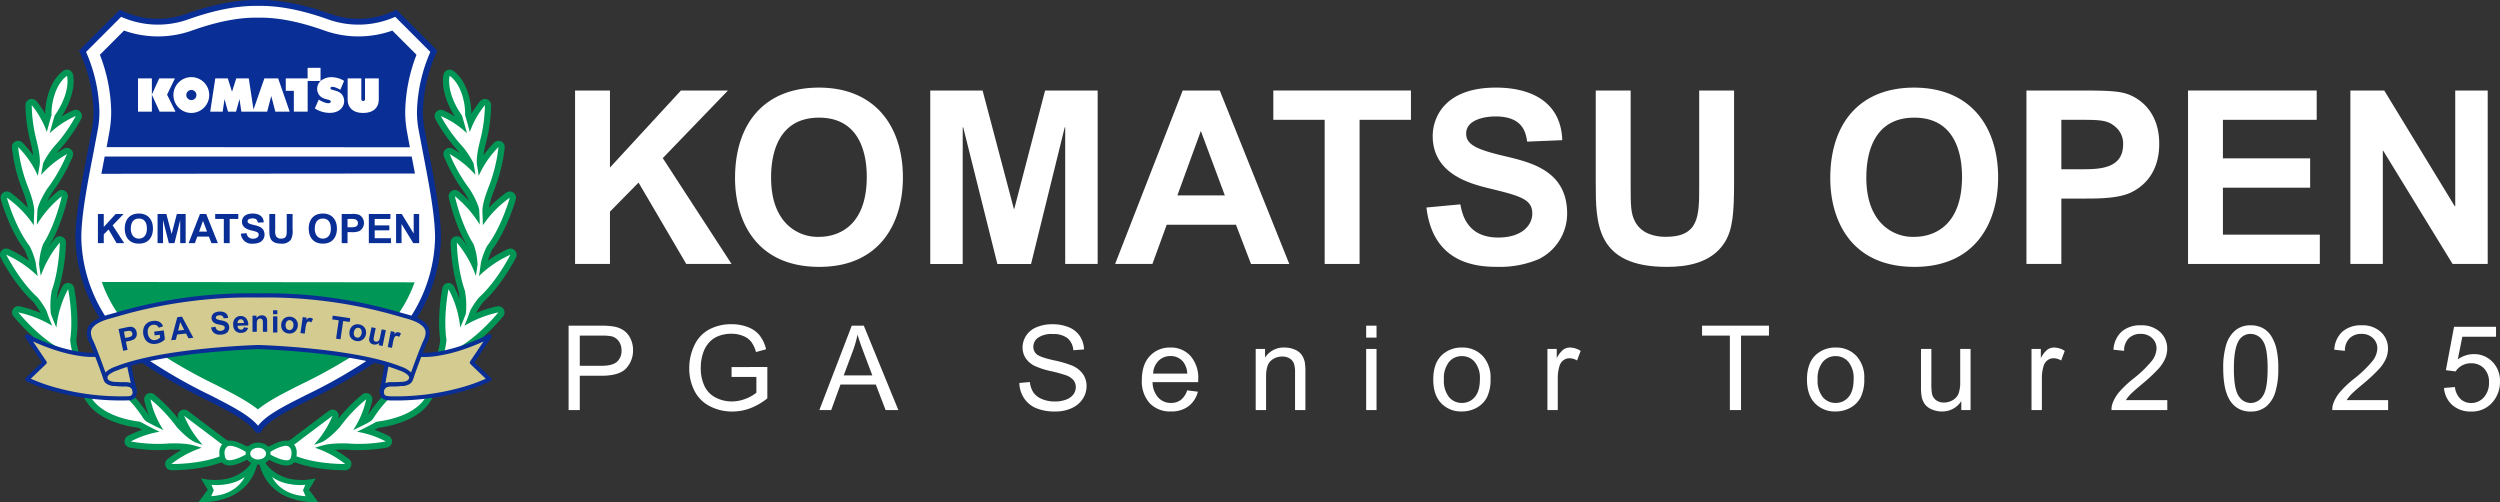 <svg xmlns="http://www.w3.org/2000/svg" width="741.972" height="149.05" viewBox="0 0 741.972 149.05">
  <rect x="0" y="0" width="741.972" height="149.05" fill="#333333" stroke="none"/>
  <g id="グループ_70" data-name="グループ 70" transform="translate(-281 -275)">
    <g id="グループ_34" data-name="グループ 34" transform="translate(0 -15.86)">
      <g id="グループ_33" data-name="グループ 33">
        <path id="パス_70" data-name="パス 70" d="M300.308,147.867h10.355V170.73l21.065-22.863h13.949L326.333,167.93l20.418,31.412H333.309l-14.163-24.154-8.483,8.632v15.522H300.308Z" transform="translate(151.366 169.856)" fill="#fff"/>
        <path id="パス_71" data-name="パス 71" d="M334.7,174.042c0-7.549,2.449-17.688,14.233-17.688,12.656,0,14.165,11.712,14.165,17.538,0,14.891-8.7,17.835-14.165,17.835a12.928,12.928,0,0,1-11.646-6.475c-1.225-2.078-2.587-5.381-2.587-11.209M324,174.326c0,11.86,5.678,26.312,25.015,26.312,18.047,0,24.807-13.087,24.807-26.53,0-15.029-8.125-26.671-24.947-26.671-15.965,0-24.875,10.427-24.875,26.889" transform="translate(175.15 169.425)" fill="#fff"/>
        <path id="パス_72" data-name="パス 72" d="M352.908,147.867H368.44l9.271,35.092h.144l9.135-35.092h15.6v51.476h-9.632V158.8h-.144l-9.993,40.547h-9.994L362.688,158.8h-.15v40.547h-9.63Z" transform="translate(204.182 169.856)" fill="#fff"/>
        <path id="パス_73" data-name="パス 73" d="M398.76,179l6.966-19.127L412.849,179Zm33.212,20.34-20.63-51.476h-11l-20.055,51.476h11.067L395.6,187.7h20.55l4.465,11.646h11.357" transform="translate(231.669 169.857)" fill="#fff"/>
        <path id="パス_74" data-name="パス 74" d="M418.952,156.562H403.712v-8.7h40.842v8.7H429.313v42.78H418.952Z" transform="translate(255.196 169.856)" fill="#fff"/>
        <path id="パス_75" data-name="パス 75" d="M436.458,182.089c.493,2.663,1.86,9.846,11.207,9.846,7.261,0,10.141-3.806,10.141-7.111,0-4.315-3.6-5.247-13.089-7.553-5.112-1.293-16.468-4.094-16.468-15.454,0-5.609,3.667-14.382,18.767-14.382,10.071,0,19.277,3.96,19.688,15.6l-10.413.431c-.429-2.651-1.225-7.473-9.417-7.473-3.1,0-8.7.922-8.7,5.1,0,3.313,3.235,4.754,11.5,6.694,7.832,1.86,18.474,4.383,18.474,17.037a15.1,15.1,0,0,1-8.411,13.51,29.4,29.4,0,0,1-12.149,2.3c-5.535,0-19.2-.5-21.2-17.612l10.071-.938" transform="translate(277.963 169.424)" fill="#fff"/>
        <path id="パス_76" data-name="パス 76" d="M461.818,147.867v27.821c0,6.115,0,8.632,1.3,11.075,1.926,3.662,5.954,4.531,9.121,4.531,9.922,0,9.922-6.259,9.922-15.019V147.867h10.353V174.9c0,9.2-.359,14.309-2.876,18.185-3.954,6.111-11.367,7.123-17.113,7.123-21.063,0-21.063-13.013-21.063-24.877V147.867h10.357" transform="translate(303.141 169.857)" fill="#fff"/>
        <path id="パス_77" data-name="パス 77" d="M496.894,174.042c0-7.549,2.453-17.688,14.241-17.688,12.656,0,14.161,11.712,14.161,17.538,0,14.891-8.7,17.835-14.161,17.835a12.906,12.906,0,0,1-11.644-6.475c-1.224-2.078-2.6-5.381-2.6-11.209m-10.7.285c0,11.86,5.684,26.312,25.017,26.312,18.045,0,24.8-13.087,24.8-26.53,0-15.029-8.123-26.671-24.951-26.671-15.955,0-24.867,10.427-24.867,26.889" transform="translate(338.012 169.425)" fill="#fff"/>
        <path id="パス_78" data-name="パス 78" d="M530.634,156.563c6.185,0,8.626,0,10.932,2.02a6.416,6.416,0,0,1,2.371,5.243c0,7.407-7.265,7.407-12.584,7.407H525.6v-14.67Zm-15.392,42.78H525.6V179.937h6.842c4.6,0,10.127-.07,13.79-1.794,3.241-1.519,8.419-5.4,8.419-14.462,0-8.7-4.818-12.646-8.127-14.229-2.74-1.295-5.541-1.585-14.6-1.585H515.242v51.476" transform="translate(367.184 169.857)" fill="#fff"/>
        <path id="パス_79" data-name="パス 79" d="M539.172,147.867h38.184v8.7H549.525V168h25.889v8.708H549.525v13.937h28.759v8.7H539.172Z" transform="translate(391.212 169.856)" fill="#fff"/>
        <path id="パス_80" data-name="パス 80" d="M563.215,147.867h10.048L594.2,182.231h.132V147.867h9.638v51.476H593.543l-20.57-33.579h-.132v33.579h-9.626Z" transform="translate(415.354 169.856)" fill="#fff"/>
      </g>
      <path id="パス_262" data-name="パス 262" d="M2.7,0V-25.054h9.451a22.818,22.818,0,0,1,3.811.239,7.55,7.55,0,0,1,3.093,1.171,6.142,6.142,0,0,1,2.008,2.418,7.675,7.675,0,0,1,.76,3.418A7.7,7.7,0,0,1,19.79-12.4q-2.034,2.213-7.349,2.213H6.016V0ZM6.016-13.142h6.477q3.213,0,4.563-1.2a4.262,4.262,0,0,0,1.35-3.367,4.529,4.529,0,0,0-.795-2.692,3.715,3.715,0,0,0-2.094-1.478,14.166,14.166,0,0,0-3.093-.222H6.016ZM51.069-9.827v-2.939l10.613-.017v9.3A18.74,18.74,0,0,1,56.64-.555a14.953,14.953,0,0,1-5.332.983A14.228,14.228,0,0,1,44.6-1.154a10.45,10.45,0,0,1-4.554-4.572,14.394,14.394,0,0,1-1.538-6.682,15.505,15.505,0,0,1,1.53-6.827,10.172,10.172,0,0,1,4.4-4.708,13.791,13.791,0,0,1,6.614-1.538,13.1,13.1,0,0,1,4.913.88,8.146,8.146,0,0,1,3.444,2.452,10.878,10.878,0,0,1,1.9,4.1l-2.991.82a9.256,9.256,0,0,0-1.4-3.008,5.749,5.749,0,0,0-2.393-1.752,8.774,8.774,0,0,0-3.452-.658,10.165,10.165,0,0,0-3.931.692,7.336,7.336,0,0,0-2.675,1.82,8.679,8.679,0,0,0-1.581,2.478,13.112,13.112,0,0,0-.957,5.042,12.233,12.233,0,0,0,1.154,5.605,7.383,7.383,0,0,0,3.358,3.35A10.4,10.4,0,0,0,51.12-2.563a11.124,11.124,0,0,0,4.2-.829,10.85,10.85,0,0,0,3.11-1.769V-9.827ZM77.118,0l9.622-25.054h3.572L100.565,0H96.788L93.866-7.588H83.39L80.638,0Zm7.229-10.288H92.84l-2.615-6.938q-1.2-3.162-1.777-5.2a31.937,31.937,0,0,1-1.35,4.785Zm52.132,2.239,3.127-.273a6.906,6.906,0,0,0,1.034,3.085,5.644,5.644,0,0,0,2.521,1.948,9.546,9.546,0,0,0,3.845.743,9.214,9.214,0,0,0,3.35-.564,4.646,4.646,0,0,0,2.162-1.547,3.587,3.587,0,0,0,.709-2.145,3.26,3.26,0,0,0-.684-2.059,5.064,5.064,0,0,0-2.256-1.478,44.091,44.091,0,0,0-4.46-1.222,22.79,22.79,0,0,1-4.836-1.564,6.781,6.781,0,0,1-2.675-2.333,5.717,5.717,0,0,1-.88-3.119,6.367,6.367,0,0,1,1.077-3.546,6.667,6.667,0,0,1,3.145-2.5,11.93,11.93,0,0,1,4.6-.854,12.559,12.559,0,0,1,4.913.9,7.086,7.086,0,0,1,3.273,2.64A7.583,7.583,0,0,1,155.671-18l-3.179.239a5.129,5.129,0,0,0-1.735-3.589,6.752,6.752,0,0,0-4.366-1.213,7.007,7.007,0,0,0-4.384,1.1,3.306,3.306,0,0,0-1.376,2.657,2.849,2.849,0,0,0,.974,2.222q.957.872,5,1.786a33.064,33.064,0,0,1,5.546,1.6,7.6,7.6,0,0,1,3.23,2.555,6.224,6.224,0,0,1,1.042,3.563,6.815,6.815,0,0,1-1.145,3.768,7.539,7.539,0,0,1-3.29,2.751,11.461,11.461,0,0,1-4.828.983,14.416,14.416,0,0,1-5.7-.991,7.982,7.982,0,0,1-3.606-2.982A8.455,8.455,0,0,1,136.479-8.049Zm49.8,2.2,3.179.393a7.756,7.756,0,0,1-2.786,4.324A8.374,8.374,0,0,1,181.48.41a8.3,8.3,0,0,1-6.315-2.452,9.582,9.582,0,0,1-2.333-6.879q0-4.58,2.358-7.109a7.983,7.983,0,0,1,6.118-2.529,7.759,7.759,0,0,1,5.947,2.478,9.846,9.846,0,0,1,2.307,6.973q0,.273-.017.82H176.012a6.974,6.974,0,0,0,1.692,4.58A5.036,5.036,0,0,0,181.5-2.119a4.707,4.707,0,0,0,2.888-.889A5.9,5.9,0,0,0,186.283-5.845Zm-10.1-4.973h10.134a6.148,6.148,0,0,0-1.162-3.435,4.715,4.715,0,0,0-3.811-1.777,4.887,4.887,0,0,0-3.563,1.418A5.614,5.614,0,0,0,176.183-10.818ZM206.624,0V-18.149h2.769v2.581a6.524,6.524,0,0,1,5.776-2.991,7.578,7.578,0,0,1,3.016.59,4.745,4.745,0,0,1,2.059,1.547,5.937,5.937,0,0,1,.957,2.273,17.614,17.614,0,0,1,.171,2.991V0H218.3V-11.04a8.287,8.287,0,0,0-.359-2.811,2.957,2.957,0,0,0-1.273-1.487,4.05,4.05,0,0,0-2.145-.555,4.984,4.984,0,0,0-3.392,1.248Q209.7-13.4,209.7-9.912V0Zm32.782-21.516v-3.538h3.076v3.538Zm0,21.516V-18.149h3.076V0ZM259.32-9.075q0-5.042,2.8-7.468a8.445,8.445,0,0,1,5.708-2.017,8.143,8.143,0,0,1,6.118,2.452,9.33,9.33,0,0,1,2.375,6.776,12.007,12.007,0,0,1-1.051,5.511A7.44,7.44,0,0,1,272.214-.7,8.906,8.906,0,0,1,267.831.41a8.158,8.158,0,0,1-6.161-2.444Q259.32-4.478,259.32-9.075Zm3.162,0A7.73,7.73,0,0,0,264-3.854a4.875,4.875,0,0,0,3.828,1.735,4.847,4.847,0,0,0,3.811-1.743q1.521-1.743,1.521-5.315a7.5,7.5,0,0,0-1.53-5.1,4.865,4.865,0,0,0-3.8-1.735A4.886,4.886,0,0,0,264-14.287,7.7,7.7,0,0,0,262.482-9.075ZM293.2,0V-18.149h2.769V-15.4a7.508,7.508,0,0,1,1.957-2.546,3.416,3.416,0,0,1,1.974-.615,6,6,0,0,1,3.162.991L302-14.714a4.4,4.4,0,0,0-2.256-.667,2.93,2.93,0,0,0-1.812.607,3.286,3.286,0,0,0-1.145,1.683,11.982,11.982,0,0,0-.513,3.589V0Zm54.149,0V-22.1h-8.254v-2.957h19.858V-22.1H350.66V0Zm22.887-9.075q0-5.042,2.8-7.468a8.445,8.445,0,0,1,5.708-2.017,8.143,8.143,0,0,1,6.118,2.452,9.33,9.33,0,0,1,2.375,6.776,12.007,12.007,0,0,1-1.051,5.511A7.44,7.44,0,0,1,383.127-.7,8.906,8.906,0,0,1,378.743.41a8.158,8.158,0,0,1-6.161-2.444Q370.232-4.478,370.232-9.075Zm3.162,0a7.73,7.73,0,0,0,1.521,5.221,4.875,4.875,0,0,0,3.828,1.735,4.847,4.847,0,0,0,3.811-1.743q1.521-1.743,1.521-5.315a7.5,7.5,0,0,0-1.53-5.1,4.865,4.865,0,0,0-3.8-1.735,4.886,4.886,0,0,0-3.828,1.726A7.7,7.7,0,0,0,373.394-9.075ZM416.037,0V-2.666A6.643,6.643,0,0,1,410.278.41a7.339,7.339,0,0,1-3-.615,4.94,4.94,0,0,1-2.068-1.547,5.8,5.8,0,0,1-.948-2.281,15.619,15.619,0,0,1-.188-2.871V-18.149h3.076V-8.083a17.937,17.937,0,0,0,.188,3.247,3.208,3.208,0,0,0,1.23,1.906,3.812,3.812,0,0,0,2.324.692,5.063,5.063,0,0,0,2.6-.709,3.943,3.943,0,0,0,1.718-1.931,9.691,9.691,0,0,0,.5-3.546v-9.724h3.076V0Zm20.837,0V-18.149h2.769V-15.4a7.508,7.508,0,0,1,1.957-2.546,3.416,3.416,0,0,1,1.974-.615,6,6,0,0,1,3.162.991l-1.06,2.854a4.4,4.4,0,0,0-2.256-.667,2.93,2.93,0,0,0-1.812.607,3.286,3.286,0,0,0-1.145,1.683A11.982,11.982,0,0,0,439.95-9.5V0Zm40.3-2.957V0h-16.56a5.441,5.441,0,0,1,.359-2.136A11.3,11.3,0,0,1,463-5.469a31.729,31.729,0,0,1,4.025-3.794,34.117,34.117,0,0,0,5.52-5.306,6.354,6.354,0,0,0,1.436-3.7,4.111,4.111,0,0,0-1.307-3.085,4.716,4.716,0,0,0-3.409-1.256,4.8,4.8,0,0,0-3.555,1.333,5.044,5.044,0,0,0-1.35,3.691L461.2-17.91a7.782,7.782,0,0,1,2.444-5.392,8.336,8.336,0,0,1,5.691-1.854,7.941,7.941,0,0,1,5.708,2,6.564,6.564,0,0,1,2.1,4.956,7.517,7.517,0,0,1-.615,2.957,11.474,11.474,0,0,1-2.042,3.059,49.75,49.75,0,0,1-4.742,4.409q-2.769,2.324-3.555,3.153a10.116,10.116,0,0,0-1.3,1.666Zm16.6-9.4a22.926,22.926,0,0,1,.914-7.152,8.9,8.9,0,0,1,2.717-4.178,6.947,6.947,0,0,1,4.537-1.47,7.4,7.4,0,0,1,3.538.812A6.762,6.762,0,0,1,507.993-22a12.561,12.561,0,0,1,1.555,3.726,24.753,24.753,0,0,1,.564,5.922,22.99,22.99,0,0,1-.906,7.118A8.9,8.9,0,0,1,506.5-1.051,6.947,6.947,0,0,1,501.943.427a6.875,6.875,0,0,1-5.691-2.6Q493.774-5.3,493.774-12.356Zm3.162,0q0,6.169,1.444,8.212A4.256,4.256,0,0,0,501.943-2.1a4.252,4.252,0,0,0,3.563-2.051q1.444-2.051,1.444-8.2,0-6.187-1.444-8.22a4.286,4.286,0,0,0-3.6-2.034,3.942,3.942,0,0,0-3.384,1.794Q496.936-18.525,496.936-12.356Zm45.771,9.4V0h-16.56a5.442,5.442,0,0,1,.359-2.136,11.3,11.3,0,0,1,2.025-3.333,31.725,31.725,0,0,1,4.025-3.794,34.119,34.119,0,0,0,5.52-5.306,6.354,6.354,0,0,0,1.436-3.7,4.111,4.111,0,0,0-1.307-3.085,4.716,4.716,0,0,0-3.409-1.256,4.8,4.8,0,0,0-3.555,1.333,5.044,5.044,0,0,0-1.35,3.691l-3.162-.325a7.782,7.782,0,0,1,2.444-5.392,8.336,8.336,0,0,1,5.691-1.854,7.941,7.941,0,0,1,5.708,2,6.564,6.564,0,0,1,2.1,4.956,7.517,7.517,0,0,1-.615,2.957,11.473,11.473,0,0,1-2.042,3.059,49.757,49.757,0,0,1-4.742,4.409q-2.769,2.324-3.555,3.153a10.114,10.114,0,0,0-1.3,1.666Zm16.6-3.606,3.23-.273A5.792,5.792,0,0,0,564.2-3.29,4.524,4.524,0,0,0,567.354-2.1a4.911,4.911,0,0,0,3.76-1.675,6.312,6.312,0,0,0,1.538-4.443,5.7,5.7,0,0,0-1.478-4.153,5.155,5.155,0,0,0-3.871-1.521,5.364,5.364,0,0,0-2.683.675,5.21,5.21,0,0,0-1.88,1.752l-2.888-.376,2.427-12.869h12.458v2.939h-10l-1.35,6.733a8.153,8.153,0,0,1,4.734-1.572,7.5,7.5,0,0,1,5.537,2.273,7.944,7.944,0,0,1,2.256,5.845,9.124,9.124,0,0,1-1.982,5.879,7.941,7.941,0,0,1-6.58,3.042,8.1,8.1,0,0,1-5.58-1.914A7.47,7.47,0,0,1,559.3-6.562Z" transform="translate(447.056 412.566)" fill="#fff"/>
    </g>
    <g id="グループ_60" data-name="グループ 60" transform="translate(-607.764 881)">
      <path id="パス_81" data-name="パス 81" d="M203.676,370.869q1.84.4,3.752.776a7.145,7.145,0,0,1-2.569.413l.26.1c-1.587-.481-4.054.531-5.786.683-6.125,2.349-14.241,2.221-14.241,2.221a29.367,29.367,0,0,1,8.992-4.824c-.663-.2-1.307-.417-1.954-.635l.419.208c-2.563-1.092-7.776-.856-7.776-.856l.092-.032a44.563,44.563,0,0,1-11.822-.559,28.29,28.29,0,0,1,8.546-2.884q-2.85-1.332-5.477-2.814c-.16-.066-.313-.13-.481-.186-3.6-.435-15.257-2.523-15.792-11.764a7.01,7.01,0,0,1,.705-.12,56.408,56.408,0,0,1-5.758-7.255,25.536,25.536,0,0,0-3.15-2.754c-6.333-3.519-11.979-10.522-11.979-10.522a32.974,32.974,0,0,1,10.065,3.968c-.651-1.511-1.232-3.052-1.758-4.589a25.745,25.745,0,0,0-2.581-3.826c-5.357-4.8-9.313-12.674-9.313-12.674a32.228,32.228,0,0,1,9.339,6.355c-.234-1.343-.423-2.694-.587-4.024a23.239,23.239,0,0,0-1.782-4.85c-4.4-5.744-6.786-14.4-6.786-14.4a31.788,31.788,0,0,1,8,8.181c.012-1.367.058-2.722.126-4.062.066-2.517-1.621-6.66-1.621-6.66l.042.054a46.985,46.985,0,0,1-3.209-12.556,28.344,28.344,0,0,1,5.87,8.554c.146-1.008.311-2.006.487-2.982h0c.465-2.467-.772-6.988-.772-6.988l.048.048a43.73,43.73,0,0,1-1.585-11.065,27.034,27.034,0,0,1,4.481,7.98c.469-1.818.946-3.5,1.407-5.062-.176-2.227.685-8.836,4.581-11.612,0,0,1.295,4.658-3.672,11.81-.487,1.593-.974,3.345-1.457,5.219a26.961,26.961,0,0,1,7.732-5.106,44.188,44.188,0,0,1-6.429,9.045,24.8,24.8,0,0,0-3.267,4.986c-.2,1.126-.4,2.267-.587,3.433a29.68,29.68,0,0,1,7.668-6.155,47.787,47.787,0,0,1-5.954,10.4l.014-.006s-2.353,3.617-2.824,6.1c-.08,1.465-.144,2.942-.158,4.431a32.543,32.543,0,0,1,7.377-8.431s-1.75,8.233-5.541,14.207a20.344,20.344,0,0,0-1.192,6.028q.216,1.68.511,3.395a31.735,31.735,0,0,1,5.636-9.88s-.1,8.217-2.565,14.782l.126-.2a23.412,23.412,0,0,0-.222,6.551c.5,1.369,1.052,2.74,1.655,4.1a30.615,30.615,0,0,1,3.473-11.405s1.651,8.127.609,15.083a20.96,20.96,0,0,0,1.429,5.9,56.317,56.317,0,0,0,5.323,6.411c3.014.118,9.089,1.687,15.127,11.193a8.818,8.818,0,0,0,.764.723c1.623.886,3.3,1.718,5.038,2.513a26.649,26.649,0,0,1-3.846-9.135,44.925,44.925,0,0,1,7.9,8.387l-.016-.056s3.124,3.511,5.443,4.459a20.463,20.463,0,0,0,2.134.7,29.224,29.224,0,0,1-5.473-8.584s8.7,6.517,10.407,7.85a13.482,13.482,0,0,0,4.405,2.253" transform="translate(754.545 -843.347)" fill="#fff"/>
      <path id="パス_82" data-name="パス 82" d="M153.953,259.28c-4.148,2.96-5.369,9.277-5.369,12.486,0,.108.01.234.01.343a31.831,31.831,0,0,0-2.585-3.78,1.847,1.847,0,0,0-3.291,1.146,46.135,46.135,0,0,0,1.553,11.255,1.274,1.274,0,0,0,.052.243,29.536,29.536,0,0,1,.667,3.391,34.848,34.848,0,0,0-3.134-3.73,1.843,1.843,0,0,0-3.179,1.275.822.822,0,0,0,.012.178,48.622,48.622,0,0,0,3.2,12.8c.026.074.048.146.078.22a24.822,24.822,0,0,1,1.411,4.828,38.225,38.225,0,0,0-5.11-4.479,1.836,1.836,0,0,0-2.936,1.491,1.759,1.759,0,0,0,.066.493c.1.365,2.487,8.906,6.972,14.869a24.759,24.759,0,0,1,1.333,3.313,38.886,38.886,0,0,0-5.93-3.425,1.849,1.849,0,0,0-2.631,1.667,1.8,1.8,0,0,0,.2.846c.164.329,4.114,8.1,9.6,13.075a25.926,25.926,0,0,1,2.247,3.335.052.052,0,0,1,.012.028,39.268,39.268,0,0,0-6.213-1.97,1.843,1.843,0,0,0-1.976.83,1.762,1.762,0,0,0-.283.978,1.834,1.834,0,0,0,.409,1.152c.239.291,5.872,7.235,12.389,10.9a26.689,26.689,0,0,1,2.742,2.391,60.173,60.173,0,0,0,4.658,6.042c0,.06-.012.1-.012.162v.1c.273,4.593,2.954,8.3,7.76,10.736a30.042,30.042,0,0,0,9.427,2.736,1.112,1.112,0,0,1,.148.054c.353.19.7.389,1.048.581a34.787,34.787,0,0,0-4.189,1.794,1.857,1.857,0,0,0-1,1.647c0,.086.01.162.012.259a1.86,1.86,0,0,0,1.485,1.547,46.327,46.327,0,0,0,11.947.631,1.127,1.127,0,0,0,.218.014,27.612,27.612,0,0,1,3.271.034,36.88,36.88,0,0,0-4.163,2.756,1.828,1.828,0,0,0-.723,1.457,1.852,1.852,0,0,0,1.82,1.85c.341.006,8.359.1,14.706-2.275a18.943,18.943,0,0,0,1.974-.369,8.226,8.226,0,0,1,2.848-.341,1.918,1.918,0,0,0,1.1,0,11.814,11.814,0,0,0,2.321-.529,1.845,1.845,0,0,0,1.259-1.752l0-.116a1.852,1.852,0,0,0-1.5-1.7c-1.06-.2-2.2-.433-3.563-.724-.224-.1-.922-.369-.922-.369a8.662,8.662,0,0,1-2.884-1.6c-1.708-1.3-10.083-7.582-10.441-7.852a1.849,1.849,0,0,0-2.954,1.479,1.9,1.9,0,0,0,.154.738c.048.112.106.223.15.343a48.562,48.562,0,0,0-7.289-7.439,1.85,1.85,0,0,0-3,1.451,1.966,1.966,0,0,0,.048.413,32.516,32.516,0,0,0,1.337,4.365c-.02-.02-.034-.036-.058-.058-5.978-9.3-12.135-11.441-15.718-11.8a54.23,54.23,0,0,1-4.571-5.569,18.588,18.588,0,0,1-1.172-4.944,36.682,36.682,0,0,0,.339-5.139,57.653,57.653,0,0,0-.992-10.325,1.845,1.845,0,0,0-3.457-.451,37.926,37.926,0,0,0-1.685,3.806c.076-.814.176-1.515.241-1.91a.351.351,0,0,0,.012-.1,53.134,53.134,0,0,0,2.451-14.8v-.01a1.841,1.841,0,0,0-3.273-1.17c-.693.856-1.309,1.685-1.856,2.481a.234.234,0,0,0,.022-.07c3.832-6.153,5.581-14.265,5.658-14.608a1.905,1.905,0,0,0,.036-.383,1.841,1.841,0,0,0-3.022-1.423,39.205,39.205,0,0,0-3.11,2.884c.535-1.078,1.124-2.044,1.435-2.535a50.7,50.7,0,0,0,6.127-10.738,1.893,1.893,0,0,0,.13-.687,1.847,1.847,0,0,0-2.774-1.591c-.756.429-1.467.872-2.124,1.313.234-.287.433-.561.613-.772a45.262,45.262,0,0,0,6.682-9.411,1.823,1.823,0,0,0,.214-.848,1.855,1.855,0,0,0-.509-1.269,1.834,1.834,0,0,0-2.1-.411,31.609,31.609,0,0,0-3.463,1.82,21.563,21.563,0,0,0,3.467-8.576,13.1,13.1,0,0,0,.144-1.922,8.346,8.346,0,0,0-.214-2.054,1.848,1.848,0,0,0-2.856-1.012M205.41,374.8c.068.016.14.022.208.032-.068-.01-.14-.016-.208-.032" transform="translate(753.618 -844.271)" fill="#009756"/>
      <path id="パス_83" data-name="パス 83" d="M203.676,370.869q1.84.4,3.752.776a7.145,7.145,0,0,1-2.569.413l.26.1c-1.587-.481-4.054.531-5.786.683-6.125,2.349-14.241,2.221-14.241,2.221a29.367,29.367,0,0,1,8.992-4.824c-.663-.2-1.307-.417-1.954-.635l.419.208c-2.563-1.092-7.776-.856-7.776-.856l.092-.032a44.563,44.563,0,0,1-11.822-.559,28.29,28.29,0,0,1,8.546-2.884q-2.85-1.332-5.477-2.814c-.16-.066-.313-.13-.481-.186-3.6-.435-15.257-2.523-15.792-11.764a7.01,7.01,0,0,1,.705-.12,56.408,56.408,0,0,1-5.758-7.255,25.536,25.536,0,0,0-3.15-2.754c-6.333-3.519-11.979-10.522-11.979-10.522a32.974,32.974,0,0,1,10.065,3.968c-.651-1.511-1.232-3.052-1.758-4.589a25.745,25.745,0,0,0-2.581-3.826c-5.357-4.8-9.313-12.674-9.313-12.674a32.228,32.228,0,0,1,9.339,6.355c-.234-1.343-.423-2.694-.587-4.024a23.239,23.239,0,0,0-1.782-4.85c-4.4-5.744-6.786-14.4-6.786-14.4a31.788,31.788,0,0,1,8,8.181c.012-1.367.058-2.722.126-4.062.066-2.517-1.621-6.66-1.621-6.66l.042.054a46.985,46.985,0,0,1-3.209-12.556,28.344,28.344,0,0,1,5.87,8.554c.146-1.008.311-2.006.487-2.982h0c.465-2.467-.772-6.988-.772-6.988l.048.048a43.73,43.73,0,0,1-1.585-11.065,27.034,27.034,0,0,1,4.481,7.98c.469-1.818.946-3.5,1.407-5.062-.176-2.227.685-8.836,4.581-11.612,0,0,1.295,4.658-3.672,11.81-.487,1.593-.974,3.345-1.457,5.219a26.961,26.961,0,0,1,7.732-5.106,44.188,44.188,0,0,1-6.429,9.045,24.8,24.8,0,0,0-3.267,4.986c-.2,1.126-.4,2.267-.587,3.433a29.68,29.68,0,0,1,7.668-6.155,47.787,47.787,0,0,1-5.954,10.4l.014-.006s-2.353,3.617-2.824,6.1c-.08,1.465-.144,2.942-.158,4.431a32.543,32.543,0,0,1,7.377-8.431s-1.75,8.233-5.541,14.207a20.344,20.344,0,0,0-1.192,6.028q.216,1.68.511,3.395a31.735,31.735,0,0,1,5.636-9.88s-.1,8.217-2.565,14.782l.126-.2a23.412,23.412,0,0,0-.222,6.551c.5,1.369,1.052,2.74,1.655,4.1a30.615,30.615,0,0,1,3.473-11.405s1.651,8.127.609,15.083a20.96,20.96,0,0,0,1.429,5.9,56.317,56.317,0,0,0,5.323,6.411c3.014.118,9.089,1.687,15.127,11.193a8.818,8.818,0,0,0,.764.723c1.623.886,3.3,1.718,5.038,2.513a26.649,26.649,0,0,1-3.846-9.135,44.925,44.925,0,0,1,7.9,8.387l-.016-.056s3.124,3.511,5.443,4.459a20.463,20.463,0,0,0,2.134.7,29.224,29.224,0,0,1-5.473-8.584s8.7,6.517,10.407,7.85a13.482,13.482,0,0,0,4.405,2.253" transform="translate(754.545 -843.347)" fill="#fff"/>
      <path id="パス_84" data-name="パス 84" d="M178.888,370.869q-1.855.4-3.764.776a7.118,7.118,0,0,0,2.565.413l-.257.1c1.589-.481,4.056.531,5.794.683,6.125,2.349,14.237,2.221,14.237,2.221a29.315,29.315,0,0,0-8.986-4.824c.655-.2,1.3-.417,1.948-.635l-.417.208c2.557-1.092,7.776-.856,7.776-.856l-.094-.032a44.58,44.58,0,0,0,11.82-.559,28.26,28.26,0,0,0-8.542-2.884c1.9-.888,3.72-1.828,5.477-2.814.158-.066.319-.13.485-.186,3.6-.435,15.247-2.523,15.786-11.764,0,0-.254-.062-.7-.12a56.385,56.385,0,0,0,5.754-7.255,24.858,24.858,0,0,1,3.158-2.754c6.327-3.519,11.975-10.522,11.975-10.522a32.886,32.886,0,0,0-10.063,3.968c.647-1.511,1.226-3.052,1.75-4.589a25.75,25.75,0,0,1,2.583-3.826c5.359-4.8,9.313-12.674,9.313-12.674a32.29,32.29,0,0,0-9.339,6.355c.236-1.343.429-2.694.583-4.024a22.657,22.657,0,0,1,1.794-4.85c4.393-5.744,6.78-14.4,6.78-14.4a31.618,31.618,0,0,0-8,8.181q-.021-2.05-.134-4.062c-.06-2.517,1.629-6.66,1.629-6.66l-.046.054a46.724,46.724,0,0,0,3.2-12.556,28.61,28.61,0,0,0-5.864,8.554c-.142-1.008-.307-2.006-.479-2.982-.465-2.467.772-6.988.772-6.988l-.044.048a43.993,43.993,0,0,0,1.583-11.065,26.813,26.813,0,0,0-4.483,7.98c-.469-1.818-.952-3.5-1.409-5.062.172-2.227-.677-8.836-4.577-11.612,0,0-1.3,4.658,3.676,11.81.471,1.593.972,3.345,1.455,5.219a27.118,27.118,0,0,0-7.744-5.106,44.3,44.3,0,0,0,6.433,9.045,24.514,24.514,0,0,1,3.269,4.986c.208,1.126.4,2.267.579,3.433a29.573,29.573,0,0,0-7.658-6.155,47.884,47.884,0,0,0,5.954,10.4l-.016-.006s2.345,3.617,2.822,6.1c.086,1.465.148,2.942.16,4.431a32.475,32.475,0,0,0-7.371-8.431s1.742,8.233,5.533,14.207a20.15,20.15,0,0,1,1.194,6.028q-.213,1.68-.511,3.395a31.824,31.824,0,0,0-5.636-9.88s.1,8.217,2.565,14.782l-.128-.2a23.24,23.24,0,0,1,.228,6.551c-.5,1.369-1.05,2.74-1.661,4.1a30.524,30.524,0,0,0-3.473-11.405s-1.647,8.127-.6,15.083a21.241,21.241,0,0,1-1.441,5.9,55.847,55.847,0,0,1-5.317,6.411c-3.016.118-9.083,1.687-15.127,11.193a10.2,10.2,0,0,1-.77.723c-1.621.886-3.3,1.718-5.04,2.513a26.408,26.408,0,0,0,3.856-9.135,45.169,45.169,0,0,0-7.912,8.387l.018-.056s-3.118,3.511-5.431,4.459a22.275,22.275,0,0,1-2.144.7,29,29,0,0,0,5.475-8.584s-8.7,6.517-10.409,7.85a13.468,13.468,0,0,1-4.4,2.253" transform="translate(793.76 -843.347)" fill="#fff"/>
      <path id="パス_85" data-name="パス 85" d="M228.76,259.041a1.844,1.844,0,0,0-1.156,1.251,8.012,8.012,0,0,0-.218,2.054,13.1,13.1,0,0,0,.144,1.922,21.477,21.477,0,0,0,3.459,8.57,31.816,31.816,0,0,0-3.455-1.814,1.846,1.846,0,0,0-2.611,1.679,1.748,1.748,0,0,0,.21.848,45.271,45.271,0,0,0,6.686,9.423c.084.1.315.383.6.76-.651-.441-1.355-.89-2.116-1.313a1.842,1.842,0,0,0-2.77,1.591,1.784,1.784,0,0,0,.138.687,49.572,49.572,0,0,0,6.119,10.744,28.3,28.3,0,0,1,1.437,2.529,40.418,40.418,0,0,0-3.116-2.884,1.864,1.864,0,0,0-2.14-.162,1.886,1.886,0,0,0-.89,1.585,1.563,1.563,0,0,0,.046.383c.07.343,1.826,8.455,5.654,14.608.01.022.014.042.026.064-.551-.8-1.162-1.619-1.858-2.475a1.847,1.847,0,0,0-3.281,1.17v.01a53.535,53.535,0,0,0,2.463,14.8.759.759,0,0,0,0,.1c.074.395.17,1.112.25,1.926a38.125,38.125,0,0,0-1.689-3.822,1.845,1.845,0,0,0-3.457.451,57.654,57.654,0,0,0-.992,10.325,37.277,37.277,0,0,0,.333,5.139,19.373,19.373,0,0,1-1.176,4.95,54.927,54.927,0,0,1-4.563,5.563c-3.577.361-9.742,2.505-15.722,11.8a.382.382,0,0,1-.056.058,33.393,33.393,0,0,0,1.343-4.367,1.609,1.609,0,0,0,.048-.411,1.848,1.848,0,0,0-2.992-1.451,48.387,48.387,0,0,0-7.3,7.439c.048-.116.1-.23.148-.343a1.905,1.905,0,0,0,.156-.738,1.882,1.882,0,0,0-.7-1.447,1.855,1.855,0,0,0-2.253-.032c-.359.271-8.734,6.547-10.435,7.852a8.725,8.725,0,0,1-2.894,1.6s-.693.272-.916.369c-1.377.291-2.515.527-3.563.724a1.856,1.856,0,0,0-1.505,1.7v.116a1.841,1.841,0,0,0,1.263,1.752,11.683,11.683,0,0,0,2.319.529,1.91,1.91,0,0,0,1.1,0,8.212,8.212,0,0,1,2.85.341,19.143,19.143,0,0,0,1.974.369c6.349,2.377,14.363,2.281,14.708,2.275a1.854,1.854,0,0,0,1.724-1.269,1.8,1.8,0,0,0,.1-.581,1.82,1.82,0,0,0-.727-1.457,36.705,36.705,0,0,0-4.163-2.756,27.587,27.587,0,0,1,3.269-.034,1.19,1.19,0,0,0,.225-.014,46.445,46.445,0,0,0,11.952-.631,1.842,1.842,0,0,0,1.469-1.547,1.7,1.7,0,0,0,.02-.259,1.842,1.842,0,0,0-1.008-1.647,33.6,33.6,0,0,0-4.175-1.794c.353-.192.7-.391,1.044-.581a1.542,1.542,0,0,1,.148-.054,30.1,30.1,0,0,0,9.431-2.736c4.812-2.435,7.487-6.143,7.756-10.736v-.1a.885.885,0,0,0-.012-.162,59.73,59.73,0,0,0,4.656-6.042,25.318,25.318,0,0,1,2.752-2.391c6.517-3.668,12.145-10.612,12.383-10.9a1.825,1.825,0,0,0,.411-1.152,1.806,1.806,0,0,0-.277-.978,1.853,1.853,0,0,0-1.982-.83,39.571,39.571,0,0,0-6.215,1.97l.01-.028a25.806,25.806,0,0,1,2.245-3.335c5.5-4.972,9.443-12.746,9.61-13.075a1.85,1.85,0,0,0-2.433-2.513,38.378,38.378,0,0,0-5.922,3.425,24.06,24.06,0,0,1,1.323-3.313c4.489-5.962,6.876-14.5,6.976-14.869a1.759,1.759,0,0,0,.066-.493,1.878,1.878,0,0,0-.8-1.535,1.854,1.854,0,0,0-2.136.044,38.354,38.354,0,0,0-5.111,4.479,25.11,25.11,0,0,1,1.411-4.828c.024-.074.05-.146.072-.22a48.4,48.4,0,0,0,3.211-12.8.962.962,0,0,0,.014-.178,1.845,1.845,0,0,0-3.183-1.275,35.537,35.537,0,0,0-3.132,3.73,28.67,28.67,0,0,1,.669-3.391,1.674,1.674,0,0,0,.048-.243,46.128,46.128,0,0,0,1.557-11.255,1.851,1.851,0,0,0-3.3-1.146,32.749,32.749,0,0,0-2.581,3.78c.008-.108.008-.227.008-.343,0-3.209-1.211-9.526-5.369-12.486a1.858,1.858,0,0,0-1.691-.238M178.994,374.8c-.07.016-.14.022-.21.032.07-.01.14-.016.21-.032" transform="translate(792.836 -844.271)" fill="#009756"/>
      <path id="パス_86" data-name="パス 86" d="M178.888,370.869q-1.855.4-3.764.776a7.118,7.118,0,0,0,2.565.413l-.257.1c1.589-.481,4.056.531,5.794.683,6.125,2.349,14.237,2.221,14.237,2.221a29.315,29.315,0,0,0-8.986-4.824c.655-.2,1.3-.417,1.948-.635l-.417.208c2.557-1.092,7.776-.856,7.776-.856l-.094-.032a44.58,44.58,0,0,0,11.82-.559,28.26,28.26,0,0,0-8.542-2.884c1.9-.888,3.72-1.828,5.477-2.814.158-.066.319-.13.485-.186,3.6-.435,15.247-2.523,15.786-11.764,0,0-.254-.062-.7-.12a56.385,56.385,0,0,0,5.754-7.255,24.858,24.858,0,0,1,3.158-2.754c6.327-3.519,11.975-10.522,11.975-10.522a32.886,32.886,0,0,0-10.063,3.968c.647-1.511,1.226-3.052,1.75-4.589a25.75,25.75,0,0,1,2.583-3.826c5.359-4.8,9.313-12.674,9.313-12.674a32.29,32.29,0,0,0-9.339,6.355c.236-1.343.429-2.694.583-4.024a22.657,22.657,0,0,1,1.794-4.85c4.393-5.744,6.78-14.4,6.78-14.4a31.618,31.618,0,0,0-8,8.181q-.021-2.05-.134-4.062c-.06-2.517,1.629-6.66,1.629-6.66l-.046.054a46.724,46.724,0,0,0,3.2-12.556,28.61,28.61,0,0,0-5.864,8.554c-.142-1.008-.307-2.006-.479-2.982-.465-2.467.772-6.988.772-6.988l-.044.048a43.993,43.993,0,0,0,1.583-11.065,26.813,26.813,0,0,0-4.483,7.98c-.469-1.818-.952-3.5-1.409-5.062.172-2.227-.677-8.836-4.577-11.612,0,0-1.3,4.658,3.676,11.81.471,1.593.972,3.345,1.455,5.219a27.118,27.118,0,0,0-7.744-5.106,44.3,44.3,0,0,0,6.433,9.045,24.514,24.514,0,0,1,3.269,4.986c.208,1.126.4,2.267.579,3.433a29.573,29.573,0,0,0-7.658-6.155,47.884,47.884,0,0,0,5.954,10.4l-.016-.006s2.345,3.617,2.822,6.1c.086,1.465.148,2.942.16,4.431a32.475,32.475,0,0,0-7.371-8.431s1.742,8.233,5.533,14.207a20.15,20.15,0,0,1,1.194,6.028q-.213,1.68-.511,3.395a31.824,31.824,0,0,0-5.636-9.88s.1,8.217,2.565,14.782l-.128-.2a23.24,23.24,0,0,1,.228,6.551c-.5,1.369-1.05,2.74-1.661,4.1a30.524,30.524,0,0,0-3.473-11.405s-1.647,8.127-.6,15.083a21.241,21.241,0,0,1-1.441,5.9,55.847,55.847,0,0,1-5.317,6.411c-3.016.118-9.083,1.687-15.127,11.193a10.2,10.2,0,0,1-.77.723c-1.621.886-3.3,1.718-5.04,2.513a26.408,26.408,0,0,0,3.856-9.135,45.169,45.169,0,0,0-7.912,8.387l.018-.056s-3.118,3.511-5.431,4.459a22.275,22.275,0,0,1-2.144.7,29,29,0,0,0,5.475-8.584s-8.7,6.517-10.409,7.85a13.468,13.468,0,0,1-4.4,2.253" transform="translate(793.76 -843.347)" fill="#fff"/>
      <path id="パス_87" data-name="パス 87" d="M180.855,316.737s-3.848,8-15.4,5.766l1.85,3.082-2.543,3.469s14.468,1,16.935-11.93l-.846-.387" transform="translate(783.36 -786.233)" fill="#009756"/>
      <path id="パス_88" data-name="パス 88" d="M180.856,316.791a10.863,10.863,0,0,1-3.313,3.65,12.675,12.675,0,0,1-4.668,2.046,17.857,17.857,0,0,1-7.169-.048l-.479-.094s1.892,3.144,2.03,3.379c-.162.214-2.693,3.655-2.693,3.655l.4.028a21.474,21.474,0,0,0,7.62-1.134,14.838,14.838,0,0,0,5.792-3.539,14.071,14.071,0,0,0,3.738-7.419l.034-.17-1.2-.547-.092.194" transform="translate(783.158 -786.373)" fill="#009756"/>
      <path id="パス_89" data-name="パス 89" d="M166.5,321.586s5.77.689,9.85-2.317c0,0-2.2,5.265-9.924,5.694l.768-1.766-.693-1.611" transform="translate(785.021 -783.69)" fill="#fff"/>
      <path id="パス_90" data-name="パス 90" d="M174.452,316.737s3.848,8,15.388,5.766l-1.848,3.082,2.539,3.469s-14.464,1-16.927-11.93l.848-.387" transform="translate(792.234 -786.233)" fill="#009756"/>
      <path id="パス_91" data-name="パス 91" d="M174.483,316.685l-1,.459.034.168a14.12,14.12,0,0,0,3.738,7.421,14.78,14.78,0,0,0,5.792,3.539,21.516,21.516,0,0,0,7.624,1.134l.387-.028s-2.525-3.441-2.687-3.655l2.018-3.381-.467.1a17.9,17.9,0,0,1-7.171.048,12.706,12.706,0,0,1-4.662-2.046,10.818,10.818,0,0,1-3.319-3.65l-.09-.194-.2.088" transform="translate(792.112 -786.373)" fill="#009756"/>
      <path id="パス_92" data-name="パス 92" d="M185.3,321.586s-5.77.689-9.848-2.317c0,0,2.195,5.265,9.922,5.694L184.6,323.2l.691-1.611" transform="translate(794.085 -783.69)" fill="#fff"/>
      <path id="パス_93" data-name="パス 93" d="M200.533,248.625c-2.942,0-9.83,0-21.422,4.146a24.809,24.809,0,0,1-18.975-.962l-.581-.323-.465.473-11.722,11.716.275.561a45.217,45.217,0,0,1,4.046,17.478,28.5,28.5,0,0,1-.425,4.968l-1.4,7.405c-1.74,9-3.543,18.32-3.543,25.156a46.509,46.509,0,0,0,19.454,36.83A157.827,157.827,0,0,0,185.5,367.459c6.916,3.515,12.371,6.3,14.311,9.493l.788.218.728-.271c1.707-3.175,7.249-5.98,14.281-9.518a151.733,151.733,0,0,0,19.732-11.309,46.509,46.509,0,0,0,19.454-36.83c0-6.836-1.8-16.153-3.535-25.156l-1.4-7.405a28.3,28.3,0,0,1-.429-4.968,45.136,45.136,0,0,1,4.046-17.478l.277-.561-12.2-12.189-.569.323a24.834,24.834,0,0,1-18.981.962c-11.588-4.146-18.486-4.146-21.424-4.146h-.044" transform="translate(764.836 -854.625)" fill="#092e96"/>
      <path id="パス_94" data-name="パス 94" d="M199.659,249.492c-2.852,0-9.532,0-20.833,4.052a26.808,26.808,0,0,1-19.815-.8c-1.7,1.709-8.087,8.095-10.413,10.427a46.535,46.535,0,0,1,3.96,17.668,29.68,29.68,0,0,1-.455,5.271c0,.018-1.407,7.435-1.407,7.435-1.724,8.924-3.507,18.157-3.507,24.825a44.722,44.722,0,0,0,18.71,35.4,154.261,154.261,0,0,0,19.508,11.247c6.453,3.295,11.662,5.964,14.239,9.1,2.395-3.154,7.489-5.724,14.3-9.161a151.744,151.744,0,0,0,19.518-11.185,44.711,44.711,0,0,0,18.71-35.4c0-6.668-1.786-15.9-3.5-24.821l-1.411-7.421a29.471,29.471,0,0,1-.457-5.289,46.741,46.741,0,0,1,3.968-17.668c-1.377-1.385-8.994-9-10.423-10.427a26.788,26.788,0,0,1-19.807.8c-11.307-4.052-17.987-4.052-20.839-4.052h-.044" transform="translate(765.71 -853.754)" fill="#fff"/>
      <path id="パス_95" data-name="パス 95" d="M151.935,289.66c.331-1.748.842-4.66.842-4.666a33.453,33.453,0,0,0,.517-5.9,48.8,48.8,0,0,0-3.355-16.841c1.9-1.9,5.277-5.285,7.161-7.177a30.124,30.124,0,0,0,20.145,0c10.726-3.84,16.985-3.84,19.654-3.84h.044c2.67,0,8.926,0,19.658,3.84a30.106,30.106,0,0,0,20.139,0c1.884,1.892,5.271,5.277,7.165,7.177a49.233,49.233,0,0,0-3.353,16.841,33.179,33.179,0,0,0,.521,5.938s.515,2.824.87,4.678l-90.009-.05" transform="translate(768.472 -852.002)" fill="#092e96"/>
      <path id="パス_96" data-name="パス 96" d="M151.137,271.807c-.327,1.7-.661,3.421-.978,5.118l93.067-.084c-.3-1.613-.657-3.411-.962-5.034H151.137" transform="translate(768.693 -831.348)" fill="#092e96"/>
      <path id="パス_97" data-name="パス 97" d="M150.218,290.382a40.707,40.707,0,0,0,14.648,19.476,150.806,150.806,0,0,0,19.091,11c5.09,2.591,9.433,4.832,12.6,7.341,3.078-2.509,7.423-4.726,12.776-7.421a147.673,147.673,0,0,0,19.083-10.922,40.731,40.731,0,0,0,14.644-19.374l-92.838-.1" transform="translate(768.752 -812.696)" fill="#009756"/>
      <path id="パス_98" data-name="パス 98" d="M187.785,258.67h-3.836v3.138h-6.483v3.69h2.393v6.173h4.1v-9.1h3.826Z" transform="translate(796.112 -844.539)" fill="#fff"/>
      <path id="パス_99" data-name="パス 99" d="M188.913,264.465c-1.333-.7-2.6-.529-2.5-1.188.114-.754,1.708-.176,2.922.513l1.112-2.639a7.294,7.294,0,0,0-3.569-1.094,5.02,5.02,0,0,0-3.309,1.052,3.162,3.162,0,0,0-.734,3.9c.856,1.575,2.724,1.573,3.367,1.882a.437.437,0,0,1-.08.838c-1.066.339-3.2-1.012-3.2-1.012l-1.15,2.617a8.206,8.206,0,0,0,4.367,1.319c5,0,5.3-4.942,2.772-6.183" transform="translate(800.438 -843.151)" fill="#fff"/>
      <path id="パス_100" data-name="パス 100" d="M166.547,260.236h-4.662l-2.184,4.8v-4.8h-4.12V270.1h4.12v-5.014L162,270.1h4.71l-2.5-5.036Z" transform="translate(774.136 -842.966)" fill="#fff"/>
      <path id="パス_101" data-name="パス 101" d="M191.789,260.236v6.187h0a.558.558,0,0,1-.541.533.55.55,0,0,1-.543-.533h-.012v-6.187h-4.066v6.171c0,2.7,1.83,4.078,4.6,4.078s4.646-1.319,4.646-4.078v-6.171h-4.082" transform="translate(805.307 -842.966)" fill="#fff"/>
      <path id="パス_102" data-name="パス 102" d="M166.149,260.048a5.313,5.313,0,1,0,5.3,5.307,5.312,5.312,0,0,0-5.3-5.307m0,6.81a1.5,1.5,0,1,1,1.5-1.5,1.495,1.495,0,0,1-1.5,1.5" transform="translate(779.413 -843.155)" fill="#fff"/>
      <path id="パス_103" data-name="パス 103" d="M182.343,260.236l-3.219,9.257-1.4-9.257H174l-1.253,3.954-1.257-3.954h-3.714l-1.5,9.862h3.706l.535-3.74,1.034,3.74h2.389l1.032-3.74.541,3.74h7.664l1.214-4.646L185.6,270.1h4.261l-3.421-9.862Z" transform="translate(784.878 -842.966)" fill="#fff"/>
      <path id="パス_104" data-name="パス 104" d="M174.8,316.519s4.6-3.12,6.509-1.9a2.807,2.807,0,0,1,1.15,2.485s.1,2.114-1.15,2.6c-2.108.83-6.509-1.9-6.509-1.9a1.685,1.685,0,0,0,.162-.6,3.357,3.357,0,0,0-.162-.689" transform="translate(793.434 -788.642)" fill="#009756"/>
      <path id="パス_105" data-name="パス 105" d="M177.419,314.74a21.9,21.9,0,0,0-2.677,1.473.963.963,0,0,0-.311,1.176l-.006-.012c.014.044.04.168.07.295a.722.722,0,0,1-.064.2.918.918,0,0,0,.339,1.184,22.217,22.217,0,0,0,2.6,1.327c2.072.882,3.619,1.09,4.742.647,1.6-.613,1.74-2.661,1.74-3.329v-.16a3.664,3.664,0,0,0-1.577-3.235c-1.086-.687-2.672-.555-4.854.435m3.864,1.124a1.952,1.952,0,0,1,.721,1.7v.044c.02.511-.128,1.535-.561,1.707-1.032.4-3.417-.547-5.107-1.487,0-.016.01-.036.01-.066v-.208c-.01-.046-.02-.106-.026-.15,1.724-1.058,4.142-2.058,4.962-1.539" transform="translate(792.97 -789.106)" fill="#009756"/>
      <path id="パス_106" data-name="パス 106" d="M175.756,316.519s-4.613-3.12-6.515-1.9a2.829,2.829,0,0,0-1.148,2.485s-.1,2.114,1.148,2.6c2.11.83,6.515-1.9,6.515-1.9a2.122,2.122,0,0,1-.168-.6,3.834,3.834,0,0,1,.168-.689" transform="translate(786.698 -788.642)" fill="#009756"/>
      <path id="パス_107" data-name="パス 107" d="M169.208,314.3a3.647,3.647,0,0,0-1.573,3.237v.012c0,.042,0,.09,0,.146,0,.667.142,2.716,1.74,3.329,1.124.443,2.67.235,4.746-.645a20.663,20.663,0,0,0,2.585-1.327.907.907,0,0,0,.435-.786.874.874,0,0,0-.086-.4.607.607,0,0,1-.06-.2c.016-.124.054-.259.064-.307l0,.026a.96.96,0,0,0-.321-1.176,20.346,20.346,0,0,0-2.675-1.475c-2.178-.988-3.764-1.12-4.846-.435m.826,5.01c-.433-.172-.569-1.194-.553-1.7v-.056a1.915,1.915,0,0,1,.719-1.7c.822-.517,3.227.483,4.96,1.539a.655.655,0,0,1-.026.15c0,.042,0,.086,0,.118s0,.06,0,.09a.205.205,0,0,0,.014.066c-1.7.94-4.082,1.888-5.114,1.487" transform="translate(786.236 -789.105)" fill="#009756"/>
      <path id="パス_108" data-name="パス 108" d="M171.888,316.988c0-1.3,1.333-2.361,2.97-2.361,1.653,0,2.976,1.06,2.976,2.361s-1.323,2.361-2.976,2.361c-1.637,0-2.97-1.056-2.97-2.361" transform="translate(790.511 -788.352)" fill="#009756"/>
      <path id="パス_109" data-name="パス 109" d="M171.428,317.451c0,1.8,1.75,3.281,3.892,3.281s3.9-1.477,3.9-3.281-1.746-3.285-3.9-3.285-3.892,1.471-3.892,3.285m1.842,0c0-.782.938-1.435,2.05-1.435s2.056.653,2.056,1.435-.94,1.431-2.056,1.431-2.05-.659-2.05-1.431" transform="translate(790.049 -788.815)" fill="#009756"/>
      <path id="パス_110" data-name="パス 110" d="M174.8,316.519s4.6-3.12,6.509-1.9a2.807,2.807,0,0,1,1.15,2.485s.1,2.114-1.15,2.6c-2.108.83-6.509-1.9-6.509-1.9a1.685,1.685,0,0,0,.162-.6,3.357,3.357,0,0,0-.162-.689" transform="translate(793.434 -788.642)" fill="#fff"/>
      <path id="パス_111" data-name="パス 111" d="M177.4,314.855a21.369,21.369,0,0,0-2.639,1.455.645.645,0,0,0-.208.784h-.006a2.222,2.222,0,0,1,.1.417,1.219,1.219,0,0,1-.094.341.694.694,0,0,0-.064.263.623.623,0,0,0,.3.527c.477.3,4.728,2.856,7.059,1.952,1.435-.563,1.543-2.527,1.543-3.078a.318.318,0,0,0-.01-.108v-.018a3.36,3.36,0,0,0-1.425-2.984c-.978-.617-2.505-.465-4.553.451m3.89.6a2.2,2.2,0,0,1,.862,1.964v.03c.022.435-.086,1.736-.75,1.988-1.221.471-3.886-.641-5.559-1.6.018-.084.036-.178.046-.263v-.06a.555.555,0,0,0,0-.078,3.177,3.177,0,0,0-.064-.343c1.8-1.13,4.467-2.287,5.469-1.643" transform="translate(793.123 -788.949)" fill="#009756"/>
      <path id="パス_112" data-name="パス 112" d="M175.756,316.519s-4.613-3.12-6.515-1.9a2.829,2.829,0,0,0-1.148,2.485s-.1,2.114,1.148,2.6c2.11.83,6.515-1.9,6.515-1.9a2.122,2.122,0,0,1-.168-.6,3.834,3.834,0,0,1,.168-.689" transform="translate(786.698 -788.642)" fill="#fff"/>
      <path id="パス_113" data-name="パス 113" d="M169.217,314.4a3.374,3.374,0,0,0-1.429,2.98v.022c0,.028,0,.058,0,.108,0,.561.106,2.515,1.547,3.08,2.325.9,6.576-1.657,7.052-1.952a.617.617,0,0,0,.3-.529.65.65,0,0,0-.06-.263,1,1,0,0,1-.1-.337,2.033,2.033,0,0,1,.1-.419.64.64,0,0,0-.212-.786,20.154,20.154,0,0,0-2.629-1.441c-2.05-.93-3.583-1.08-4.563-.465m.561,5.03c-.675-.252-.772-1.553-.764-1.99v-.028a2.23,2.23,0,0,1,.866-1.964c1.006-.645,3.676.513,5.469,1.643-.032.15-.048.285-.06.343a.273.273,0,0,0-.008.076.145.145,0,0,0,.008.062,1.21,1.21,0,0,0,.042.263c-1.673.954-4.337,2.066-5.553,1.6" transform="translate(786.39 -788.949)" fill="#009756"/>
      <path id="パス_114" data-name="パス 114" d="M163.215,303.4c-9.73,2.607-24.067-4.972-24.067-4.972l5.245,7.8-5.2,4.984s11.692,6.062,29.661,5.64c.982-.032,2.259-.106,2.259-2.05s-2.156-2.156-2.874-2.156-5.439.2-5.531-1.433c-.114-1.645.407-2.972,1.94-3.389a38.089,38.089,0,0,1-1.435-4.421" transform="translate(757.636 -804.622)" fill="#d4cb90"/>
      <path id="パス_115" data-name="パス 115" d="M139,298.317a.614.614,0,0,0-.16.417.6.6,0,0,0,.108.339s4.437,6.61,4.954,7.385c-.645.609-4.824,4.614-4.824,4.614a.611.611,0,0,0-.19.445.393.393,0,0,0,.006.086.6.6,0,0,0,.323.459,47.462,47.462,0,0,0,8.213,3.022,74.02,74.02,0,0,0,21.753,2.683c.856-.016,2.858-.074,2.858-2.661,0-2.054-1.88-2.77-3.489-2.77h-.236c-4.577.066-4.684-.82-4.69-.858-.14-2.323,1.088-2.657,1.5-2.758a.6.6,0,0,0,.4-.335.687.687,0,0,0,0-.531,33.163,33.163,0,0,1-1.4-4.309.622.622,0,0,0-.758-.423c-4.87,1.307-11.017-.106-15.305-1.5a59.116,59.116,0,0,1-8.315-3.439.613.613,0,0,0-.742.132m6.119,8.666a.617.617,0,0,0,.2-.451.675.675,0,0,0-.112-.347s-2.515-3.74-3.972-5.914a61.268,61.268,0,0,0,6.417,2.511,44.289,44.289,0,0,0,7.928,1.868,22.02,22.02,0,0,0,7.523-.2c.519,1.756.848,2.77,1.06,3.323a3.425,3.425,0,0,0-1.778,3.345c0,.15,0,.283.016.429.056.978.992,1.605,2.774,1.868a20.031,20.031,0,0,0,3.154.148h.218a3.632,3.632,0,0,1,1.443.285,1.277,1.277,0,0,1,.816,1.257c0,1.329-.627,1.409-1.659,1.435a73.1,73.1,0,0,1-21.35-2.627,52.676,52.676,0,0,1-7.229-2.579c.984-.948,4.547-4.351,4.547-4.351" transform="translate(757.327 -804.933)" fill="#092e96"/>
      <path id="パス_116" data-name="パス 116" d="M199.589,303.4c9.73,2.607,24.071-4.972,24.071-4.972l-5.245,7.8,5.2,4.984s-11.688,6.062-29.665,5.64c-.988-.106-2.259-.106-2.259-2.05s2.156-2.156,2.87-2.156,5.437.2,5.543-1.433-.411-2.972-1.948-3.389a35.781,35.781,0,0,0,1.435-4.421" transform="translate(810.393 -804.622)" fill="#d4cb90"/>
      <path id="パス_117" data-name="パス 117" d="M223.676,298.186a58.719,58.719,0,0,1-8.309,3.437c-4.295,1.395-10.433,2.808-15.309,1.5a.619.619,0,0,0-.754.423,33.525,33.525,0,0,1-1.4,4.311.688.688,0,0,0,0,.531.622.622,0,0,0,.4.333c.413.1,1.633.437,1.491,2.76,0,.038-.108.922-4.682.858h-.244c-1.605,0-3.485.713-3.485,2.768,0,2.387,1.72,2.557,2.639,2.647l.17.016h.046a73.9,73.9,0,0,0,21.755-2.685,46.928,46.928,0,0,0,8.213-3.022.594.594,0,0,0,.323-.457.563.563,0,0,0,.01-.086.624.624,0,0,0-.19-.445l-4.824-4.615,4.956-7.383a.668.668,0,0,0,.1-.341.632.632,0,0,0-.154-.417.622.622,0,0,0-.75-.13m-15.83,6.465a44.514,44.514,0,0,0,7.926-1.868,60.392,60.392,0,0,0,6.413-2.513c-1.459,2.176-3.976,5.916-3.976,5.916a.655.655,0,0,0-.1.345.64.64,0,0,0,.184.453s3.567,3.4,4.559,4.349a51.531,51.531,0,0,1-7.237,2.581,72.855,72.855,0,0,1-21.328,2.627.719.719,0,0,0-.148-.018c-.95-.088-1.525-.142-1.525-1.419a1.28,1.28,0,0,1,.818-1.257,3.672,3.672,0,0,1,1.439-.285h.22a19.941,19.941,0,0,0,3.154-.146c1.786-.263,2.722-.892,2.784-1.868.012-.148.012-.279.012-.421a3.425,3.425,0,0,0-1.782-3.353c.208-.555.545-1.567,1.06-3.323a22.1,22.1,0,0,0,7.529.2" transform="translate(810.085 -804.932)" fill="#092e96"/>
      <path id="パス_118" data-name="パス 118" d="M157.551,302l2.016,9.209a2.3,2.3,0,0,0-2.593-2.124c-2.537,0-2.694-.086-3.148-.086s-2.778-.154-2.976-1.69-1.527-2.387,6.7-5.309" transform="translate(769.185 -801.034)" fill="#d4cb90"/>
      <path id="パス_119" data-name="パス 119" d="M157.655,301.831c-3.483,1.229-5.465,2.162-6.449,3.026a2.165,2.165,0,0,0-.866,1.688,3.992,3.992,0,0,0,.118.818c.032.15.068.295.09.425.23,1.77,2.365,2.241,3.589,2.241.12,0,.218,0,.365.008.369.034.986.068,2.784.068a1.919,1.919,0,0,1,1.706.735,1.192,1.192,0,0,1,.146.307c.02.066.142.6.142.6l1.212-.152a2.813,2.813,0,0,0-.158-.792c-.26-1.174-2.02-9.213-2.02-9.213Zm-.369,7.036c-1.758,0-2.357-.04-2.712-.054a4.047,4.047,0,0,0-.437-.02c-.581,0-2.247-.208-2.369-1.152a4.983,4.983,0,0,0-.106-.559,2.3,2.3,0,0,1-.088-.537c0-.261.106-.461.451-.764a19.285,19.285,0,0,1,5.389-2.549c.17.808.766,3.479,1.289,5.882a3.839,3.839,0,0,0-1.417-.246" transform="translate(768.874 -801.443)" fill="#092e96"/>
      <path id="パス_120" data-name="パス 120" d="M193.35,302l-1.663,9.209a2.292,2.292,0,0,1,2.583-2.124c2.537,0,2.694-.086,3.158-.086s2.692-.048,2.97-1.69c.263-1.521,1.182-2.387-7.048-5.309" transform="translate(810.391 -801.034)" fill="#d4cb90"/>
      <path id="パス_121" data-name="パス 121" d="M193.059,302.3s-1.415,7.784-1.579,8.692a2.745,2.745,0,0,0-.1.6l1.222.134s.078-.413.084-.461a1.849,1.849,0,0,1,.2-.427,1.893,1.893,0,0,1,1.7-.735c1.8,0,2.421-.036,2.79-.068.148-.006.246-.01.369-.01,2.006,0,3.341-.83,3.573-2.207l.07-.311a2.258,2.258,0,0,0-.8-2.567c-1.012-.866-3.082-1.814-6.716-3.11l-.679-.247Zm1.08.932c3.022,1.1,4.826,1.938,5.636,2.639.373.321.493.539.493.812a3.125,3.125,0,0,1-.086.569l-.072.361c-.194,1.094-1.862,1.176-2.369,1.176a3.956,3.956,0,0,0-.439.02c-.363.016-.958.056-2.72.056a3.665,3.665,0,0,0-1.517.291c.433-2.383.92-5.082,1.074-5.924" transform="translate(810.079 -801.445)" fill="#092e96"/>
      <path id="パス_122" data-name="パス 122" d="M198.626,307.7s28,.752,42.163,6.4c0,0,3.485,1.134,3.174,2.876,0,0,2.98-8.411,4.211-10.968s1.593-5.447-5.537-7.391a143.216,143.216,0,0,0-44.01-6.233h-.084a143.189,143.189,0,0,0-44,6.233c-7.129,1.944-6.77,4.822-5.537,7.391s4.207,10.968,4.207,10.968c-.3-1.742,3.183-2.876,3.183-2.876,14.147-5.644,42.152-6.4,42.152-6.4h.084" transform="translate(766.828 -810.701)" fill="#d4cb90"/>
      <path id="パス_123" data-name="パス 123" d="M198.924,292.072h-.062a140.97,140.97,0,0,0-42.451,5.772l-1.724.483c-3.517.952-5.6,2.238-6.359,3.908a5.068,5.068,0,0,0,.423,4.343c1.2,2.505,4.153,10.83,4.185,10.9l1.182-.3c0-.038-.01-.076-.01-.106,0-.878,1.88-1.788,2.772-2.082h.024l.018,0c5.734-2.293,14.8-4.112,26.22-5.275,8.564-.872,15.528-1.074,15.72-1.086h.062c.194.012,7.159.214,15.73,1.086,11.415,1.162,20.476,2.982,26.21,5.275l.024,0h.022c.894.295,2.764,1.2,2.764,2.082a.686.686,0,0,1-.006.106l1.188.3c.03-.072,2.98-8.4,4.185-10.9a5.081,5.081,0,0,0,.419-4.343c-.764-1.669-2.846-2.956-6.361-3.908l-1.716-.471a140.6,140.6,0,0,0-42.459-5.784m-.074,1.241h.1a139.931,139.931,0,0,1,42.1,5.722l1.726.477c3.094.848,4.968,1.94,5.561,3.237a2.529,2.529,0,0,1,.224,1.038,5.406,5.406,0,0,1-.633,2.253c-.916,1.926-2.76,6.948-3.686,9.506a7.893,7.893,0,0,0-2.94-1.718c-5.924-2.355-14.844-4.146-26.534-5.335-8.692-.9-15.748-1.092-15.82-1.092h-.108c-.068,0-7.125.2-15.818,1.092-11.684,1.188-20.61,2.98-26.53,5.335a7.854,7.854,0,0,0-2.944,1.718c-.92-2.557-2.762-7.58-3.686-9.506a5.4,5.4,0,0,1-.631-2.253,2.622,2.622,0,0,1,.214-1.038c.605-1.3,2.471-2.389,5.565-3.237l1.73-.477a139.98,139.98,0,0,1,42.108-5.722h0" transform="translate(766.519 -811.012)" fill="#092e96"/>
      <path id="パス_124" data-name="パス 124" d="M171.888,316.988c0-1.3,1.333-2.361,2.97-2.361,1.653,0,2.976,1.06,2.976,2.361s-1.323,2.361-2.976,2.361c-1.637,0-2.97-1.056-2.97-2.361" transform="translate(790.511 -788.352)" fill="#fff"/>
      <path id="パス_125" data-name="パス 125" d="M171.581,317.294c0,1.639,1.613,2.976,3.585,2.976s3.6-1.337,3.6-2.976-1.613-2.972-3.6-2.972-3.585,1.335-3.585,2.972m1.241,0c0-.96,1.048-1.746,2.345-1.746s2.365.786,2.365,1.746-1.054,1.738-2.365,1.738-2.345-.782-2.345-1.738" transform="translate(790.203 -788.658)" fill="#009756"/>
      <path id="パス_126" data-name="パス 126" d="M154.949,298.356a5.349,5.349,0,0,1,.952-.122.948.948,0,0,1,.577.188.917.917,0,0,1,.311.555.862.862,0,0,1-.411.932,3.569,3.569,0,0,1-1.012.289l-.717.118-.333-1.852Zm.443,5.519-.517-2.431.846-.184a7,7,0,0,0,1.329-.381,2.041,2.041,0,0,0,.607-.445,1.838,1.838,0,0,0,.413-.756,2.191,2.191,0,0,0,0-1.058,2.086,2.086,0,0,0-.639-1.182,1.792,1.792,0,0,0-1.066-.423,7.75,7.75,0,0,0-1.569.234l-2.094.445,1.385,6.457,1.307-.277" transform="translate(771.244 -806.038)" fill="#092e96"/>
      <path id="パス_127" data-name="パス 127" d="M159.761,300.448l-.134-1.108,2.858-.355.317,2.629a3.447,3.447,0,0,1-1.12.852,4.514,4.514,0,0,1-1.557.5,3.637,3.637,0,0,1-1.852-.208,2.86,2.86,0,0,1-1.3-1.1,4.028,4.028,0,0,1-.6-1.713,3.912,3.912,0,0,1,.208-1.872,2.9,2.9,0,0,1,1.11-1.383,3.49,3.49,0,0,1,1.529-.519,3.194,3.194,0,0,1,1.97.283,2.3,2.3,0,0,1,1.06,1.313l-1.287.411a1.351,1.351,0,0,0-.617-.7,1.658,1.658,0,0,0-.982-.176,1.807,1.807,0,0,0-1.317.742,2.319,2.319,0,0,0-.319,1.687,2.611,2.611,0,0,0,.738,1.7,1.725,1.725,0,0,0,1.433.413,2.5,2.5,0,0,0,.82-.253,2.562,2.562,0,0,0,.663-.493l-.1-.826-1.521.178" transform="translate(774.899 -806.92)" fill="#092e96"/>
      <path id="パス_128" data-name="パス 128" d="M162.562,299.655l.617-2.535,1.19,2.341Zm1.156-4.138-1.393.15-1.836,6.844,1.4-.15.389-1.541,2.639-.3.733,1.425,1.433-.158-3.371-6.271" transform="translate(779.066 -807.54)" fill="#092e96"/>
      <path id="パス_129" data-name="パス 129" d="M166.41,299.472l1.3-.182a1.6,1.6,0,0,0,.517.932,1.417,1.417,0,0,0,.976.269,1.5,1.5,0,0,0,.958-.323.811.811,0,0,0,.295-.659.659.659,0,0,0-.15-.391,1.083,1.083,0,0,0-.5-.257,10.082,10.082,0,0,0-1.072-.246,3.649,3.649,0,0,1-1.525-.577,1.755,1.755,0,0,1-.673-1.315,1.728,1.728,0,0,1,.24-.95,1.814,1.814,0,0,1,.792-.715,3.062,3.062,0,0,1,1.285-.285,2.748,2.748,0,0,1,1.88.451,1.913,1.913,0,0,1,.728,1.437l-1.329.1a1.172,1.172,0,0,0-.4-.711,1.369,1.369,0,0,0-.848-.184,1.608,1.608,0,0,0-.888.279.5.5,0,0,0-.188.429.525.525,0,0,0,.212.385,3.366,3.366,0,0,0,1.243.383,6.5,6.5,0,0,1,1.451.417,1.824,1.824,0,0,1,.756.631,2.04,2.04,0,0,1,.319,1.044,1.98,1.98,0,0,1-.273,1.078,1.79,1.79,0,0,1-.852.792,3.843,3.843,0,0,1-1.423.311,2.931,2.931,0,0,1-1.948-.491,2.538,2.538,0,0,1-.884-1.653" transform="translate(785.01 -808.295)" fill="#092e96"/>
      <path id="パス_130" data-name="パス 130" d="M170.983,297.547a1.145,1.145,0,0,1,.24-.83.934.934,0,0,1,.679-.325.909.909,0,0,1,.669.266,1.242,1.242,0,0,1,.311.83Zm1.583,1.766a.775.775,0,0,1-.5.164.966.966,0,0,1-.752-.289,1.252,1.252,0,0,1-.337-.866l3.181-.106a3.109,3.109,0,0,0-.653-2.142,2.174,2.174,0,0,0-1.71-.651,2.041,2.041,0,0,0-1.557.738,2.552,2.552,0,0,0-.563,1.874,2.685,2.685,0,0,0,.525,1.627,2.15,2.15,0,0,0,1.876.766,2.368,2.368,0,0,0,1.309-.4,2.178,2.178,0,0,0,.735-1.082l-1.269-.166a1.145,1.145,0,0,1-.291.539" transform="translate(788.29 -807.636)" fill="#092e96"/>
      <path id="パス_131" data-name="パス 131" d="M176.891,300.219h-1.273v-2.451a3.775,3.775,0,0,0-.082-1,.706.706,0,0,0-.267-.349.655.655,0,0,0-.423-.134,1.076,1.076,0,0,0-.593.184.946.946,0,0,0-.355.485,4.424,4.424,0,0,0-.088,1.086v2.178H172.54v-4.794h1.172v.709a1.889,1.889,0,0,1,1.569-.812,2.067,2.067,0,0,1,.77.14,1.441,1.441,0,0,1,.515.385,1.637,1.637,0,0,1,.251.533,3.967,3.967,0,0,1,.074.858v2.98" transform="translate(791.166 -807.735)" fill="#092e96"/>
      <path id="パス_132" data-name="パス 132" d="M175.584,294.569h1.273v1.172h-1.273Zm0,1.812h1.273v4.8h-1.273Z" transform="translate(794.222 -808.492)" fill="#092e96"/>
      <path id="パス_133" data-name="パス 133" d="M178.48,296.889a1.063,1.063,0,0,1,.848-.333,1.051,1.051,0,0,1,.808.425,1.554,1.554,0,0,1,.285,1.106,1.572,1.572,0,0,1-.389,1.07,1.015,1.015,0,0,1-.85.337,1.067,1.067,0,0,1-.812-.417,1.936,1.936,0,0,1,.11-2.188m-1.449,2.355a1.989,1.989,0,0,0,.868.916,2.586,2.586,0,0,0,1.237.359,2.378,2.378,0,0,0,1.792-.611,2.515,2.515,0,0,0,.794-1.766,2.394,2.394,0,0,0-2.345-2.613,2.611,2.611,0,0,0-1.281.242,2.016,2.016,0,0,0-.924.858,2.546,2.546,0,0,0-.377,1.2,2.85,2.85,0,0,0,.236,1.413" transform="translate(795.431 -807.532)" fill="#092e96"/>
      <path id="パス_134" data-name="パス 134" d="M180.9,300.5l-1.261-.176.681-4.742,1.162.16-.1.685a2.039,2.039,0,0,1,.627-.553,1.072,1.072,0,0,1,.573-.078,1.658,1.658,0,0,1,.792.363l-.545,1.028a1.04,1.04,0,0,0-.561-.281.7.7,0,0,0-.461.072,1.091,1.091,0,0,0-.369.481,7.827,7.827,0,0,0-.333,1.577L180.9,300.5" transform="translate(798.296 -807.475)" fill="#092e96"/>
      <path id="パス_135" data-name="パス 135" d="M185.492,302.2l.792-5.443-1.942-.279.16-1.108,5.193.76-.162,1.108-1.936-.277-.788,5.425Z" transform="translate(803.016 -807.69)" fill="#092e96"/>
      <path id="パス_136" data-name="パス 136" d="M188.738,297.933a1.115,1.115,0,0,1,.892-.229,1.09,1.09,0,0,1,.754.523,1.939,1.939,0,0,1-.395,2.148,1.019,1.019,0,0,1-.876.23,1.069,1.069,0,0,1-.756-.523,1.924,1.924,0,0,1,.381-2.15m-1.726,2.16a2.02,2.02,0,0,0,.738,1.006,2.673,2.673,0,0,0,1.182.515,2.341,2.341,0,0,0,1.86-.391,2.421,2.421,0,0,0,1-1.643,2.449,2.449,0,0,0-.373-1.886,2.342,2.342,0,0,0-1.621-1,2.605,2.605,0,0,0-1.3.07,2.189,2.189,0,0,0-1.028.736,2.529,2.529,0,0,0-.517,1.154,2.865,2.865,0,0,0,.058,1.435" transform="translate(805.576 -806.405)" fill="#092e96"/>
      <path id="パス_137" data-name="パス 137" d="M192.648,302.41l.144-.689a1.919,1.919,0,0,1-1.713.473,1.75,1.75,0,0,1-.814-.381,1.339,1.339,0,0,1-.411-.691,2.545,2.545,0,0,1,.046-1.074l.621-2.96,1.241.251-.453,2.154a5.836,5.836,0,0,0-.176,1.215.709.709,0,0,0,.164.409.759.759,0,0,0,.441.22.943.943,0,0,0,.6-.046.96.96,0,0,0,.427-.365,5.006,5.006,0,0,0,.355-1.239l.411-1.982,1.243.26-.976,4.692-1.148-.246" transform="translate(808.512 -805.964)" fill="#092e96"/>
      <path id="パス_138" data-name="パス 138" d="M193.82,302.613l-1.247-.239.9-4.7,1.15.216-.132.671a2.485,2.485,0,0,1,.657-.531,1.235,1.235,0,0,1,.577-.042,1.755,1.755,0,0,1,.778.4l-.6,1.008a1.071,1.071,0,0,0-.545-.317.661.661,0,0,0-.475.058.928.928,0,0,0-.383.467,6.741,6.741,0,0,0-.407,1.553l-.283,1.449" transform="translate(811.281 -805.373)" fill="#092e96"/>
      <path id="パス_139" data-name="パス 139" d="M149.645,280.315h1.74v3.85l3.533-3.85h2.347l-3.243,3.371,3.425,5.279h-2.263l-2.377-4.052-1.423,1.445v2.607h-1.74Z" transform="translate(768.176 -822.804)" fill="#092e96"/>
      <path id="パス_140" data-name="パス 140" d="M155.421,284.709c0-1.269.415-2.97,2.387-2.97,2.126,0,2.383,1.97,2.383,2.946,0,2.5-1.463,3-2.383,3a2.174,2.174,0,0,1-1.952-1.094,3.589,3.589,0,0,1-.435-1.884m-1.8.054c0,1.99.952,4.415,4.2,4.415,3.034,0,4.165-2.188,4.165-4.457,0-2.531-1.361-4.471-4.189-4.471-2.677,0-4.177,1.746-4.177,4.513" transform="translate(772.171 -822.87)" fill="#092e96"/>
      <path id="パス_141" data-name="パス 141" d="M158.48,280.315h2.607l1.559,5.9h.022l1.533-5.9h2.619v8.65H165.2v-6.8h-.018l-1.685,6.8h-1.669l-1.707-6.8h-.02v6.8H158.48Z" transform="translate(777.048 -822.804)" fill="#092e96"/>
      <path id="パス_142" data-name="パス 142" d="M166.184,285.547l1.166-3.2,1.2,3.2Zm5.577,3.419-3.463-8.65h-1.852l-3.371,8.65h1.866l.711-1.946H169.1l.746,1.946h1.914" transform="translate(781.663 -822.804)" fill="#092e96"/>
      <path id="パス_143" data-name="パス 143" d="M169.573,281.786h-2.559v-1.471h6.86v1.471h-2.561v7.181h-1.74Z" transform="translate(785.617 -822.805)" fill="#092e96"/>
      <path id="パス_144" data-name="パス 144" d="M172.509,286.062a1.777,1.777,0,0,0,1.886,1.655c1.228,0,1.705-.631,1.705-1.194,0-.724-.605-.878-2.194-1.273-.862-.216-2.768-.689-2.768-2.587,0-.948.611-2.413,3.148-2.413,1.691,0,3.237.659,3.317,2.613l-1.766.07c-.068-.437-.2-1.249-1.573-1.249-.515,0-1.461.148-1.461.86,0,.551.541.79,1.928,1.11,1.321.313,3.106.738,3.106,2.868a2.539,2.539,0,0,1-1.411,2.273,4.923,4.923,0,0,1-2.044.383,3.156,3.156,0,0,1-3.563-2.962l1.689-.154" transform="translate(789.439 -822.87)" fill="#092e96"/>
      <path id="パス_145" data-name="パス 145" d="M176.776,280.315v4.68a3.948,3.948,0,0,0,.214,1.862,1.634,1.634,0,0,0,1.531.766c1.673,0,1.673-1.052,1.673-2.531v-4.776h1.736v4.549a5.584,5.584,0,0,1-.487,3.05,3.221,3.221,0,0,1-2.868,1.2c-3.543,0-3.543-2.189-3.543-4.181v-4.617h1.744" transform="translate(793.668 -822.805)" fill="#092e96"/>
      <path id="パス_146" data-name="パス 146" d="M182.668,284.709c0-1.269.413-2.97,2.391-2.97,2.124,0,2.379,1.97,2.379,2.946,0,2.5-1.463,3-2.379,3a2.186,2.186,0,0,1-1.962-1.094,3.6,3.6,0,0,1-.429-1.884m-1.8.054c0,1.99.958,4.415,4.2,4.415,3.03,0,4.167-2.188,4.167-4.457,0-2.531-1.361-4.471-4.187-4.471-2.688,0-4.185,1.746-4.185,4.513" transform="translate(799.524 -822.87)" fill="#092e96"/>
      <path id="パス_147" data-name="パス 147" d="M188.332,281.785c1.042,0,1.445,0,1.836.337a1.1,1.1,0,0,1,.4.884c0,1.247-1.217,1.247-2.116,1.247h-.968v-2.467Zm-2.585,7.181h1.734v-3.259h1.152a5.833,5.833,0,0,0,2.321-.3,2.786,2.786,0,0,0,.048-4.816,5.591,5.591,0,0,0-2.451-.271h-2.8v8.65" transform="translate(804.427 -822.804)" fill="#092e96"/>
      <path id="パス_148" data-name="パス 148" d="M189.766,280.315h6.411v1.471h-4.672V283.7h4.349v1.465h-4.349v2.339h4.828v1.457h-6.567Z" transform="translate(808.462 -822.804)" fill="#092e96"/>
      <path id="パス_149" data-name="パス 149" d="M193.8,280.315h1.687l3.519,5.776h.022v-5.776h1.621v8.65H198.9l-3.449-5.632h-.032v5.632H193.8Z" transform="translate(812.517 -822.804)" fill="#092e96"/>
    </g>
  </g>
</svg>
